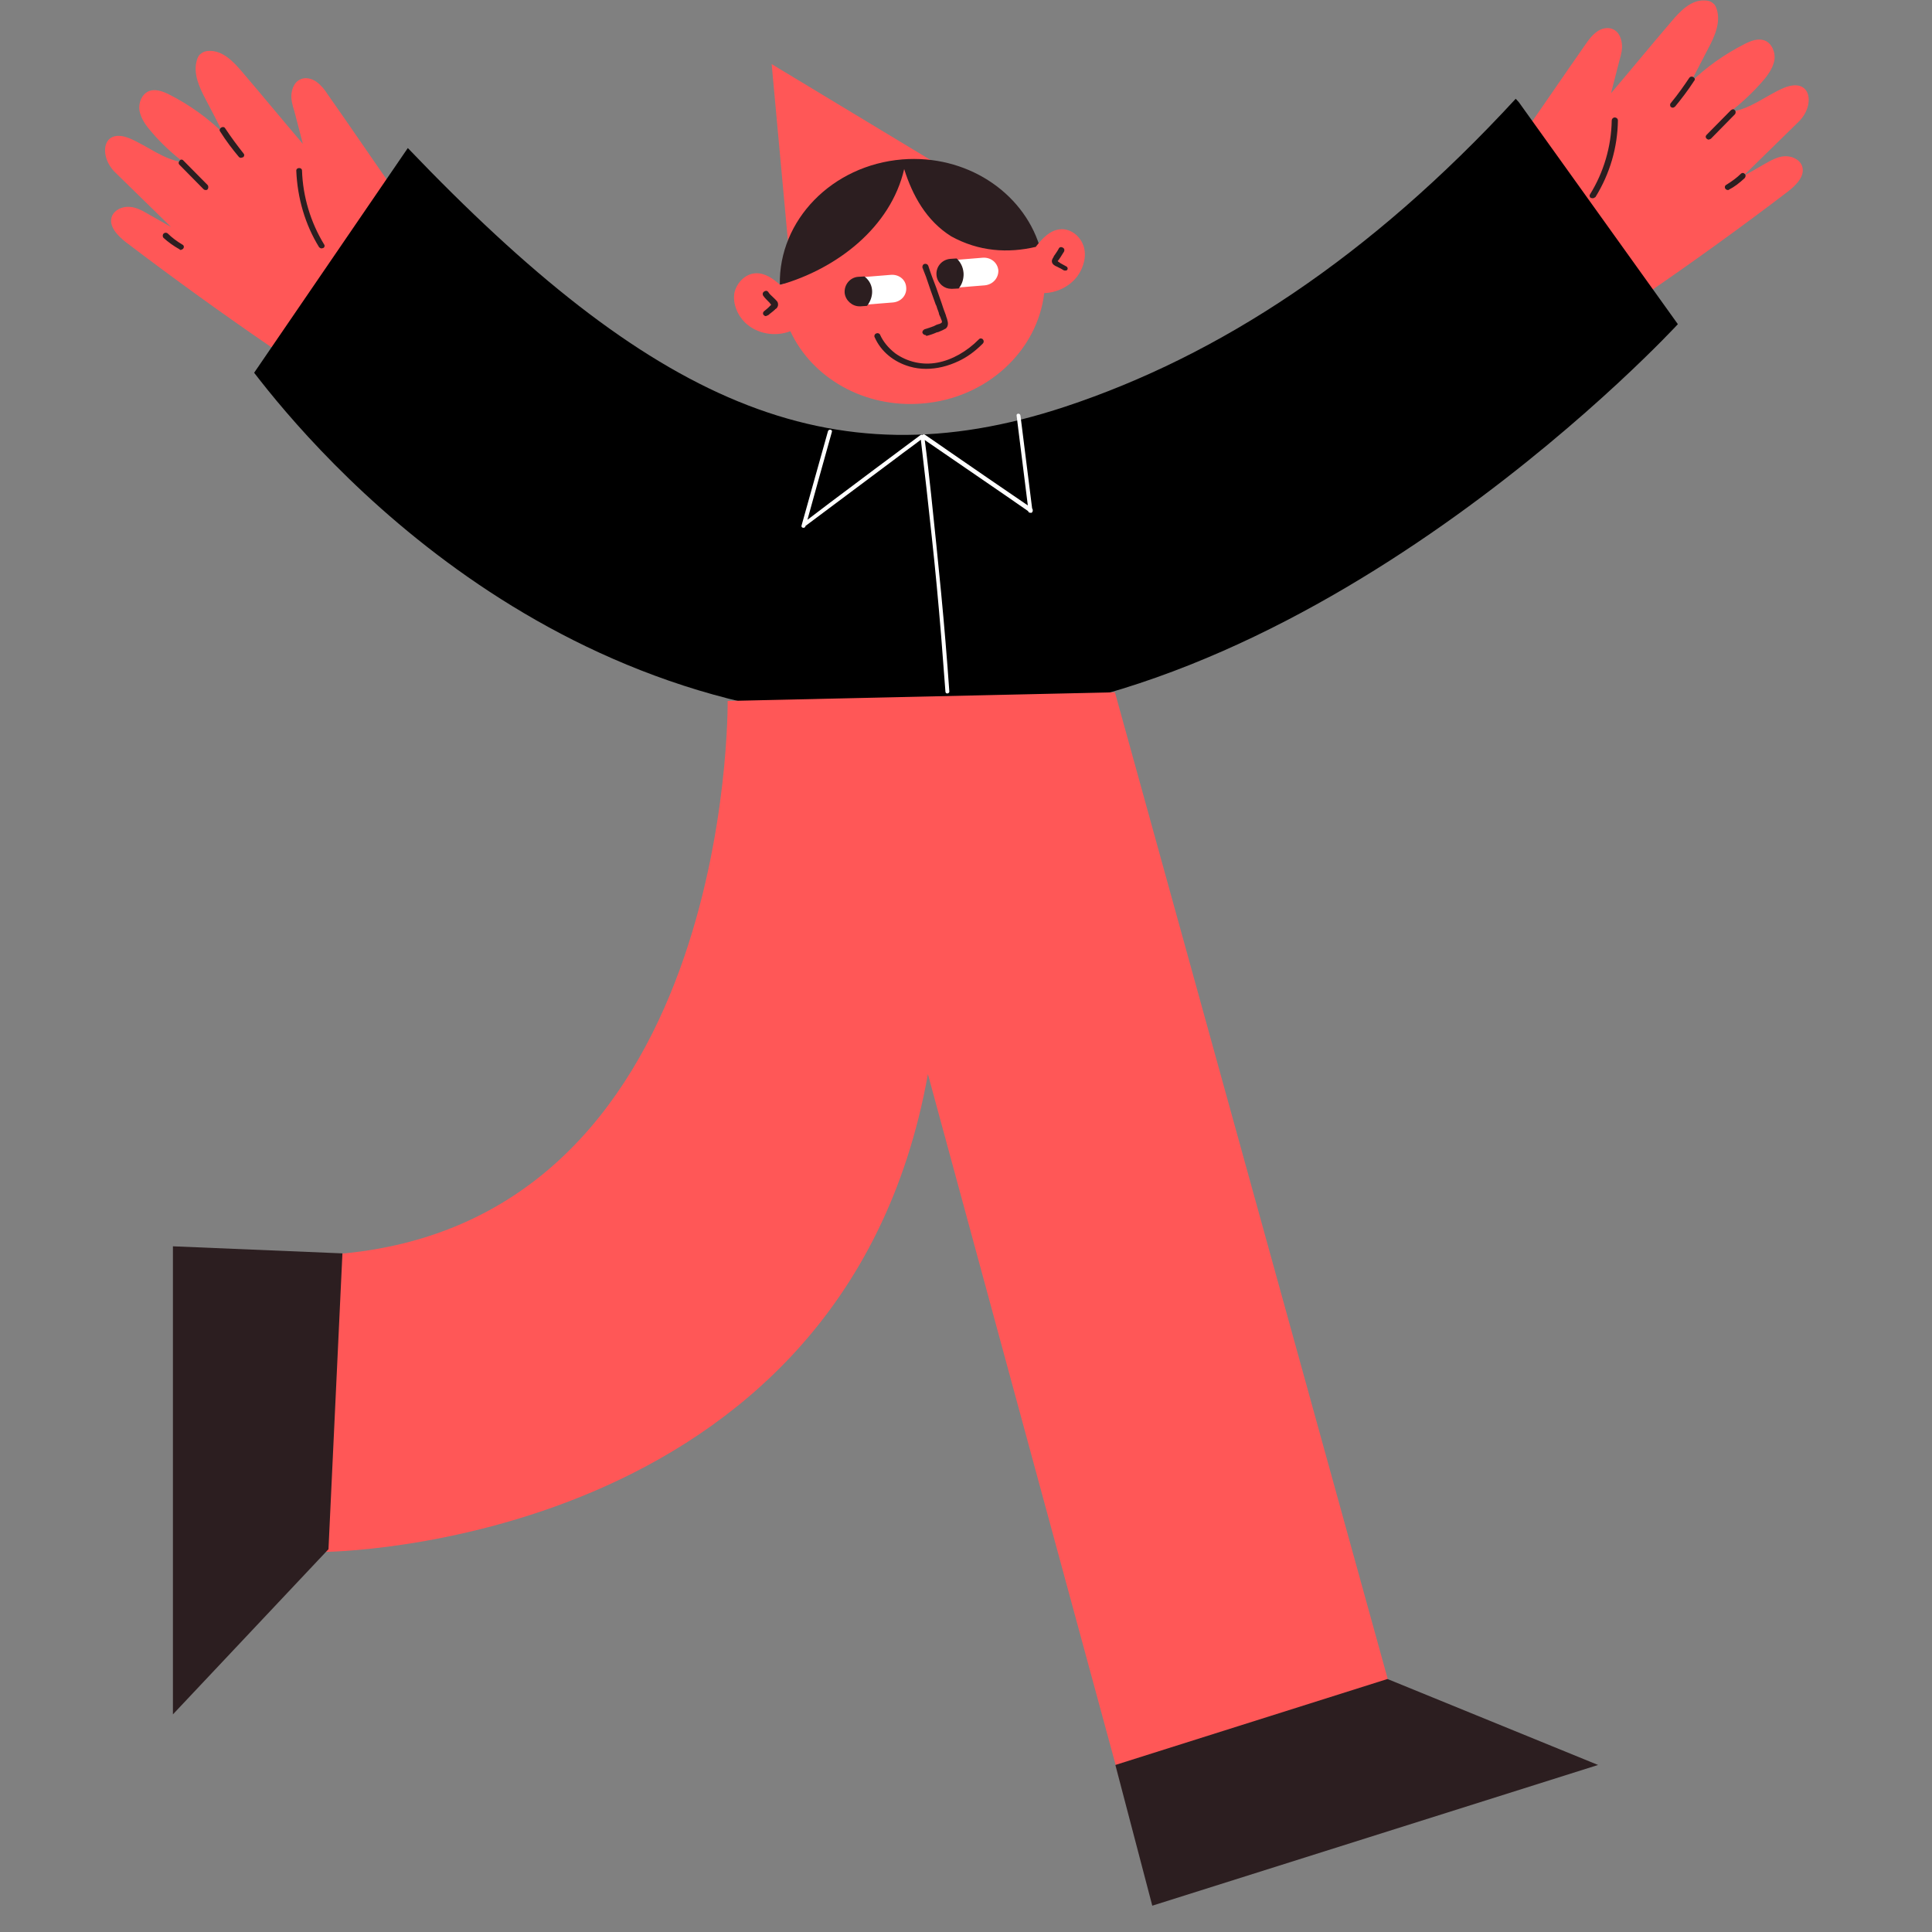 <svg xmlns="http://www.w3.org/2000/svg" xmlns:xlink="http://www.w3.org/1999/xlink" width="70" viewBox="0 0 52.5 52.5" height="70" preserveAspectRatio="xMidYMid meet"><rect x="0" y="0" width="52.5" height="52.5" fill="#808080" stroke="none"/><defs><clipPath id="17bfa18265"><path d="M 2.602 0 L 49.406 0 L 49.406 11 L 2.602 11 Z M 2.602 0 " clip-rule="nonzero"></path></clipPath></defs><path fill="#ff5757" d="M 21.496 7.469 L 20.969 1.742 L 26.238 4.922 Z M 21.496 7.469 " fill-opacity="1" fill-rule="nonzero"></path><path fill="#2c1e20" d="M 24.57 5.125 C 24.793 5.832 25.164 6.211 25.84 6.633 C 26.621 7.066 27.422 7.141 28.246 6.676 C 27.781 5.207 26.25 4.195 24.52 4.332 C 22.605 4.488 21.16 5.988 21.191 7.734 C 22.773 7.469 24.203 6.707 24.57 5.125 Z M 24.57 5.125 " fill-opacity="1" fill-rule="nonzero"></path><g clip-path="url(#17bfa18265)"><path fill="#ff5757" d="M 7.371 9.434 C 6.031 8.516 4.711 7.562 3.422 6.582 C 3.191 6.402 2.938 6.137 3.043 5.875 C 3.117 5.695 3.328 5.609 3.516 5.621 C 3.707 5.629 3.887 5.734 4.055 5.832 C 4.258 5.949 4.445 6.055 4.648 6.168 C 4.141 5.672 3.633 5.176 3.125 4.68 C 2.672 4.234 2.777 3.453 3.527 3.762 C 4.023 3.973 4.438 4.34 4.996 4.414 C 4.68 4.172 4.383 3.898 4.121 3.59 C 3.973 3.422 3.836 3.234 3.793 3.02 C 3.75 2.809 3.855 2.547 4.055 2.473 C 4.234 2.41 4.426 2.484 4.594 2.566 C 5.133 2.84 5.629 3.191 6.062 3.613 C 5.906 3.305 5.746 3 5.586 2.695 C 5.406 2.355 5.238 1.977 5.355 1.617 C 5.375 1.562 5.398 1.5 5.449 1.469 C 5.516 1.406 5.598 1.383 5.691 1.383 C 6.062 1.375 6.348 1.68 6.59 1.965 C 7.141 2.609 7.68 3.266 8.23 3.91 C 8.156 3.613 8.07 3.305 7.996 3.012 C 7.945 2.852 7.902 2.695 7.922 2.535 C 7.945 2.375 8.016 2.219 8.164 2.156 C 8.301 2.09 8.48 2.133 8.609 2.23 C 8.734 2.324 8.832 2.449 8.914 2.578 C 9.508 3.422 10.086 4.277 10.68 5.125 C 10.68 6.527 10.004 7.902 8.82 8.664 C 8.312 8.98 7.934 9.223 7.371 9.434 Z M 44.633 8.059 C 45.973 7.141 47.293 6.191 48.582 5.207 C 48.816 5.027 49.07 4.766 48.965 4.5 C 48.891 4.32 48.676 4.234 48.488 4.246 C 48.297 4.258 48.117 4.363 47.949 4.457 C 47.75 4.574 47.559 4.68 47.355 4.797 C 47.863 4.301 48.371 3.805 48.879 3.305 C 49.332 2.863 49.227 2.082 48.477 2.387 C 47.98 2.598 47.57 2.969 47.008 3.043 C 47.324 2.801 47.621 2.523 47.887 2.219 C 48.035 2.051 48.172 1.859 48.215 1.648 C 48.254 1.426 48.148 1.172 47.949 1.098 C 47.77 1.035 47.578 1.109 47.41 1.195 C 46.871 1.469 46.375 1.816 45.941 2.238 C 46.102 1.934 46.258 1.625 46.418 1.32 C 46.598 0.984 46.766 0.602 46.648 0.242 C 46.629 0.191 46.605 0.125 46.555 0.094 C 46.492 0.031 46.406 0.012 46.312 0.012 C 45.941 0 45.656 0.305 45.414 0.59 C 44.863 1.234 44.324 1.891 43.777 2.535 C 43.852 2.238 43.934 1.934 44.008 1.637 C 44.051 1.488 44.094 1.332 44.07 1.172 C 44.051 1.016 43.977 0.855 43.828 0.793 C 43.691 0.73 43.512 0.77 43.387 0.867 C 43.258 0.961 43.164 1.09 43.078 1.215 C 42.488 2.059 41.906 2.914 41.316 3.762 C 41.316 5.164 41.992 6.539 43.176 7.301 C 43.703 7.617 44.082 7.848 44.633 8.059 Z M 29.441 6.676 C 29.348 6.402 29.07 6.191 28.785 6.234 C 28.523 6.266 28.32 6.484 28.152 6.699 L 28.152 6.707 C 27.391 6.887 26.598 6.836 25.848 6.422 C 25.172 6 24.793 5.305 24.57 4.594 C 24.203 6.18 22.742 7.301 21.199 7.742 C 21.012 7.574 20.789 7.414 20.535 7.426 C 20.25 7.438 20.008 7.691 19.953 7.977 C 19.914 8.262 20.039 8.559 20.238 8.758 C 20.559 9.074 21.062 9.16 21.477 9 C 22.066 10.27 23.484 11.094 25.059 10.965 C 26.82 10.828 28.195 9.527 28.375 7.965 C 28.723 7.953 29.07 7.785 29.281 7.5 C 29.453 7.258 29.535 6.941 29.441 6.676 Z M 29.441 6.676 " fill-opacity="1" fill-rule="nonzero"></path></g><path fill="#000000" d="M 11.082 4.023 C 17.641 10.879 22.5 13.184 28.945 11.051 C 33.129 9.664 37.207 7.004 41.188 2.684 L 41.273 2.777 L 45.594 8.809 C 45.594 8.809 36.129 19.098 25.723 19.586 C 15.18 20.082 8.621 12.359 6.906 10.129 Z M 11.082 4.023 " fill-opacity="1" fill-rule="nonzero"></path><path fill="#ff5757" d="M 30.297 18.812 L 37.883 46.25 L 30.52 48.711 L 25.215 29.188 C 22.902 42.109 8.789 42.172 8.789 42.172 L 8.789 34.102 C 19.953 33.52 19.773 19.047 19.773 19.047 Z M 30.297 18.812 " fill-opacity="1" fill-rule="nonzero"></path><path fill="#2c1e20" d="M 30.309 47.961 L 31.312 51.785 L 43.426 47.961 L 37.703 45.625 Z M 30.309 47.961 " fill-opacity="1" fill-rule="nonzero"></path><path fill="#2c1e20" d="M 9.305 34.059 L 4.699 33.867 L 4.699 46.586 L 8.926 42.098 Z M 9.305 34.059 " fill-opacity="1" fill-rule="nonzero"></path><path fill="#2c1e20" d="M 28.914 7.32 C 28.848 7.289 28.797 7.258 28.734 7.227 C 28.68 7.203 28.617 7.172 28.605 7.121 C 28.598 7.09 28.617 7.059 28.637 7.023 C 28.66 6.992 28.668 6.973 28.691 6.941 C 28.723 6.887 28.766 6.824 28.797 6.77 C 28.828 6.719 28.922 6.77 28.891 6.824 C 28.859 6.879 28.828 6.93 28.797 6.984 L 28.742 7.059 C 28.734 7.066 28.723 7.078 28.723 7.09 C 28.723 7.098 28.711 7.098 28.711 7.109 C 28.723 7.121 28.734 7.121 28.742 7.129 C 28.766 7.141 28.797 7.164 28.816 7.172 L 28.965 7.258 C 29.027 7.27 28.977 7.352 28.914 7.32 Z M 28.914 7.32 " fill-opacity="1" fill-rule="nonzero"></path><path fill="#2c1e20" d="M 28.945 7.352 C 28.934 7.352 28.914 7.352 28.902 7.344 C 28.871 7.32 28.84 7.309 28.809 7.289 C 28.773 7.277 28.754 7.258 28.723 7.246 C 28.668 7.227 28.598 7.184 28.586 7.121 C 28.574 7.078 28.598 7.035 28.617 7.004 C 28.629 6.984 28.637 6.973 28.637 6.961 C 28.648 6.949 28.66 6.93 28.668 6.918 C 28.68 6.898 28.703 6.867 28.723 6.836 C 28.742 6.805 28.766 6.77 28.773 6.75 C 28.797 6.707 28.848 6.707 28.883 6.73 C 28.922 6.75 28.934 6.793 28.914 6.836 L 28.816 6.992 L 28.766 7.066 C 28.754 7.078 28.754 7.078 28.742 7.09 C 28.742 7.09 28.742 7.098 28.742 7.098 C 28.742 7.098 28.754 7.098 28.754 7.109 C 28.766 7.121 28.773 7.121 28.785 7.129 C 28.797 7.141 28.809 7.141 28.816 7.152 L 28.965 7.234 C 28.996 7.246 29.008 7.27 29.008 7.277 C 29.02 7.301 29.008 7.332 28.988 7.344 C 28.977 7.352 28.965 7.352 28.945 7.352 Z M 28.84 6.77 C 28.828 6.77 28.828 6.77 28.816 6.781 C 28.797 6.812 28.785 6.836 28.766 6.867 C 28.742 6.898 28.734 6.918 28.711 6.949 C 28.703 6.973 28.691 6.984 28.691 6.992 C 28.68 7.004 28.668 7.023 28.66 7.035 C 28.637 7.066 28.629 7.09 28.629 7.109 C 28.637 7.152 28.691 7.184 28.742 7.195 C 28.773 7.215 28.809 7.227 28.84 7.246 C 28.871 7.258 28.891 7.277 28.922 7.289 C 28.934 7.301 28.953 7.289 28.953 7.289 C 28.965 7.289 28.965 7.277 28.965 7.277 C 28.965 7.277 28.965 7.277 28.953 7.277 L 28.945 7.277 L 28.797 7.195 C 28.785 7.195 28.773 7.184 28.754 7.172 C 28.742 7.164 28.734 7.164 28.723 7.152 L 28.711 7.152 C 28.711 7.152 28.711 7.152 28.703 7.141 C 28.691 7.141 28.691 7.129 28.68 7.129 L 28.668 7.121 L 28.668 7.109 C 28.668 7.098 28.68 7.09 28.68 7.078 C 28.68 7.059 28.703 7.047 28.711 7.035 L 28.766 6.961 L 28.859 6.805 C 28.871 6.793 28.848 6.781 28.848 6.77 C 28.859 6.781 28.848 6.77 28.84 6.77 Z M 28.84 6.77 " fill-opacity="1" fill-rule="nonzero"></path><path fill="#2c1e20" d="M 21.086 8.219 C 21.105 8.25 21.105 8.293 21.086 8.324 C 21.074 8.355 21.043 8.379 21.023 8.398 C 20.969 8.449 20.906 8.492 20.844 8.547 C 20.82 8.566 20.789 8.566 20.77 8.547 C 20.746 8.523 20.746 8.492 20.77 8.473 C 20.82 8.43 20.875 8.387 20.926 8.336 C 20.938 8.324 20.949 8.312 20.957 8.305 C 20.969 8.305 20.98 8.293 20.98 8.281 C 20.98 8.273 20.969 8.25 20.957 8.25 C 20.895 8.164 20.801 8.102 20.746 8.008 C 20.715 7.945 20.809 7.891 20.844 7.953 C 20.906 8.059 21.023 8.113 21.086 8.219 Z M 21.086 8.219 " fill-opacity="1" fill-rule="nonzero"></path><path fill="#2c1e20" d="M 20.809 8.59 C 20.789 8.59 20.77 8.578 20.758 8.566 C 20.746 8.559 20.734 8.535 20.734 8.516 C 20.734 8.492 20.746 8.473 20.758 8.461 C 20.809 8.418 20.863 8.379 20.914 8.324 L 20.957 8.281 L 20.949 8.273 C 20.926 8.238 20.895 8.207 20.863 8.176 C 20.82 8.133 20.77 8.082 20.734 8.027 C 20.715 7.977 20.734 7.934 20.777 7.914 C 20.801 7.902 20.82 7.902 20.832 7.902 C 20.852 7.914 20.875 7.922 20.883 7.945 C 20.914 7.996 20.957 8.027 21 8.07 C 21.043 8.113 21.094 8.156 21.129 8.207 C 21.148 8.25 21.148 8.305 21.129 8.336 C 21.117 8.367 21.094 8.387 21.074 8.398 C 21.062 8.398 21.062 8.41 21.062 8.41 C 21.031 8.441 20.988 8.473 20.949 8.504 C 20.926 8.523 20.906 8.535 20.883 8.559 C 20.844 8.578 20.82 8.59 20.809 8.59 Z M 20.969 8.324 L 20.949 8.344 C 20.895 8.398 20.844 8.441 20.789 8.484 C 20.789 8.484 20.777 8.492 20.777 8.504 C 20.777 8.516 20.777 8.516 20.789 8.523 C 20.801 8.535 20.809 8.535 20.82 8.523 C 20.844 8.504 20.875 8.484 20.895 8.473 C 20.938 8.441 20.969 8.41 21 8.379 C 21.012 8.367 21.012 8.367 21.023 8.355 C 21.043 8.344 21.055 8.324 21.062 8.312 L 21.062 8.305 C 21.074 8.281 21.074 8.25 21.062 8.23 C 21.031 8.176 20.988 8.145 20.949 8.102 C 20.906 8.059 20.852 8.02 20.82 7.965 C 20.82 7.953 20.809 7.953 20.809 7.953 C 20.801 7.953 20.801 7.953 20.789 7.953 C 20.777 7.953 20.77 7.977 20.777 7.996 C 20.809 8.051 20.852 8.094 20.895 8.133 C 20.926 8.164 20.957 8.199 20.98 8.23 C 21 8.238 21.012 8.273 21.012 8.281 C 21.012 8.305 20.988 8.324 20.969 8.324 Z M 20.969 8.324 " fill-opacity="1" fill-rule="nonzero"></path><path fill="#ffffff" d="M 28.004 13.934 C 27.973 13.934 27.941 13.922 27.941 13.891 C 27.738 13.754 27.551 13.617 27.348 13.48 C 26.609 12.973 25.871 12.465 25.129 11.957 C 25.195 12.445 25.246 12.93 25.301 13.426 C 25.395 14.324 25.488 15.211 25.574 16.109 C 25.66 17.008 25.734 17.895 25.797 18.793 C 25.797 18.855 25.691 18.867 25.691 18.793 C 25.648 18.285 25.617 17.777 25.574 17.273 C 25.5 16.375 25.418 15.488 25.32 14.59 C 25.227 13.711 25.129 12.836 25.023 11.949 C 24.805 12.117 24.582 12.273 24.359 12.445 C 23.535 13.059 22.711 13.68 21.887 14.293 L 21.887 14.305 C 21.867 14.367 21.762 14.348 21.781 14.281 C 22.023 13.426 22.258 12.57 22.5 11.715 C 22.523 11.652 22.629 11.672 22.605 11.738 C 22.383 12.527 22.164 13.32 21.941 14.125 C 22.141 13.977 22.344 13.816 22.543 13.668 C 23.367 13.047 24.191 12.434 25.016 11.82 C 25.035 11.809 25.059 11.809 25.066 11.82 C 25.078 11.801 25.098 11.801 25.129 11.809 C 25.344 11.957 25.562 12.105 25.773 12.254 C 26.492 12.75 27.211 13.246 27.93 13.734 C 27.824 12.918 27.73 12.105 27.625 11.293 C 27.613 11.23 27.719 11.219 27.73 11.293 C 27.836 12.137 27.941 12.984 28.047 13.816 C 28.09 13.871 28.047 13.953 28.004 13.934 Z M 28.004 13.934 " fill-opacity="1" fill-rule="nonzero"></path><path fill="#ffffff" d="M 24.203 7.469 L 23.441 7.531 C 23.684 7.742 23.664 8.07 23.492 8.281 L 24.266 8.219 C 24.488 8.199 24.645 8.02 24.625 7.809 C 24.613 7.594 24.422 7.449 24.203 7.469 Z M 24.203 7.469 " fill-opacity="1" fill-rule="nonzero"></path><path fill="#ffffff" d="M 26.695 7.004 L 25.934 7.066 C 26.176 7.277 26.156 7.605 25.988 7.816 L 26.758 7.754 C 26.98 7.734 27.137 7.555 27.129 7.344 C 27.105 7.129 26.918 6.984 26.695 7.004 Z M 26.695 7.004 " fill-opacity="1" fill-rule="nonzero"></path><path fill="#2c1e20" d="M 8.789 6.645 C 8.82 6.699 8.734 6.75 8.695 6.699 C 8.301 6.074 8.102 5.355 8.082 4.629 C 8.082 4.562 8.188 4.562 8.188 4.629 C 8.207 5.344 8.418 6.043 8.789 6.645 Z M 4.934 6.664 C 4.785 6.582 4.648 6.484 4.531 6.371 C 4.512 6.348 4.477 6.348 4.457 6.371 C 4.438 6.391 4.438 6.422 4.457 6.445 C 4.586 6.559 4.73 6.664 4.879 6.75 C 4.934 6.793 4.996 6.699 4.934 6.664 Z M 45.922 2.133 C 45.762 2.367 45.605 2.59 45.426 2.809 C 45.402 2.832 45.402 2.863 45.426 2.883 C 45.445 2.906 45.477 2.906 45.496 2.883 C 45.676 2.66 45.855 2.43 46.016 2.188 C 46.059 2.125 45.961 2.07 45.922 2.133 Z M 47.039 3.012 L 46.387 3.676 C 46.332 3.73 46.418 3.805 46.461 3.75 L 47.113 3.086 C 47.156 3.031 47.082 2.957 47.039 3.012 Z M 4.977 4.383 C 4.922 4.332 4.848 4.414 4.902 4.457 L 5.555 5.125 C 5.609 5.176 5.684 5.102 5.629 5.051 Z M 47.398 4.742 C 47.379 4.723 47.348 4.723 47.324 4.742 C 47.199 4.859 47.062 4.953 46.926 5.039 C 46.859 5.07 46.914 5.164 46.977 5.133 C 47.137 5.051 47.273 4.945 47.398 4.828 C 47.422 4.797 47.422 4.754 47.398 4.742 Z M 43.816 3.266 C 43.809 3.973 43.605 4.68 43.227 5.281 C 43.195 5.336 43.281 5.387 43.32 5.336 C 43.711 4.711 43.926 3.992 43.934 3.266 C 43.926 3.191 43.816 3.191 43.816 3.266 Z M 6.086 3.496 C 6.051 3.445 5.957 3.496 5.988 3.551 C 6.148 3.793 6.316 4.023 6.508 4.246 C 6.527 4.27 6.559 4.27 6.582 4.246 C 6.602 4.227 6.602 4.195 6.582 4.172 C 6.41 3.961 6.242 3.73 6.086 3.496 Z M 25.449 8.25 C 25.48 8.336 25.5 8.41 25.531 8.492 C 25.543 8.535 25.562 8.578 25.586 8.629 C 25.594 8.664 25.629 8.715 25.617 8.758 C 25.605 8.801 25.555 8.809 25.512 8.832 C 25.469 8.852 25.426 8.863 25.383 8.883 C 25.301 8.914 25.215 8.949 25.129 8.969 C 25.066 8.988 25.09 9.086 25.164 9.074 C 25.258 9.055 25.352 9.023 25.449 8.98 C 25.523 8.949 25.617 8.914 25.68 8.875 C 25.742 8.82 25.734 8.746 25.711 8.672 C 25.68 8.578 25.637 8.484 25.605 8.379 C 25.469 7.984 25.332 7.605 25.195 7.215 C 25.172 7.152 25.066 7.184 25.09 7.246 C 25.203 7.574 25.32 7.914 25.449 8.25 Z M 26.684 9.309 C 26.492 9.496 26.281 9.664 26.039 9.781 C 25.637 9.984 25.172 10.066 24.73 9.941 C 24.328 9.824 23.969 9.551 23.801 9.16 C 23.77 9.094 23.863 9.043 23.895 9.105 C 23.988 9.316 24.137 9.488 24.316 9.625 C 24.656 9.867 25.078 9.953 25.48 9.879 C 25.914 9.793 26.312 9.551 26.621 9.234 C 26.664 9.18 26.738 9.254 26.684 9.309 Z M 23.559 8.281 L 23.398 8.293 C 23.188 8.312 23.008 8.156 22.988 7.953 C 22.965 7.742 23.125 7.562 23.324 7.543 L 23.492 7.531 C 23.746 7.742 23.715 8.07 23.559 8.281 Z M 26.051 7.809 L 25.891 7.816 C 25.68 7.84 25.5 7.68 25.48 7.469 C 25.457 7.258 25.617 7.078 25.828 7.059 L 25.996 7.047 C 26.23 7.277 26.207 7.605 26.051 7.809 Z M 26.051 7.809 " fill-opacity="1" fill-rule="nonzero"></path><path fill="#2c1e20" d="M 25.164 10.023 C 25.016 10.023 24.867 10.004 24.719 9.961 C 24.285 9.836 23.938 9.551 23.77 9.168 C 23.746 9.129 23.77 9.074 23.809 9.062 C 23.844 9.043 23.895 9.055 23.914 9.094 C 24 9.285 24.137 9.453 24.328 9.602 C 24.656 9.836 25.066 9.93 25.469 9.855 C 25.871 9.781 26.273 9.551 26.598 9.223 C 26.621 9.199 26.641 9.191 26.664 9.199 C 26.695 9.199 26.715 9.223 26.727 9.254 C 26.738 9.285 26.727 9.316 26.703 9.34 C 26.484 9.559 26.273 9.707 26.051 9.812 C 25.754 9.953 25.457 10.023 25.164 10.023 Z M 23.852 9.105 C 23.844 9.105 23.844 9.105 23.844 9.105 C 23.832 9.105 23.82 9.129 23.832 9.148 C 23.988 9.508 24.328 9.793 24.738 9.918 C 25.141 10.035 25.594 9.984 26.027 9.762 C 26.238 9.656 26.453 9.508 26.664 9.285 C 26.672 9.273 26.672 9.266 26.672 9.254 C 26.672 9.242 26.664 9.234 26.652 9.234 C 26.652 9.234 26.641 9.234 26.633 9.242 C 26.305 9.582 25.891 9.812 25.48 9.898 C 25.066 9.973 24.633 9.879 24.297 9.645 C 24.094 9.496 23.957 9.316 23.863 9.117 C 23.863 9.105 23.863 9.105 23.852 9.105 Z M 25.152 9.105 C 25.109 9.105 25.078 9.074 25.066 9.043 C 25.059 9.012 25.078 8.969 25.121 8.949 C 25.203 8.926 25.289 8.895 25.375 8.863 C 25.395 8.852 25.418 8.844 25.438 8.832 C 25.457 8.82 25.48 8.82 25.5 8.809 C 25.512 8.809 25.523 8.801 25.531 8.801 C 25.562 8.789 25.586 8.777 25.594 8.758 C 25.605 8.738 25.586 8.703 25.574 8.672 C 25.574 8.664 25.562 8.652 25.562 8.641 C 25.555 8.629 25.555 8.609 25.543 8.598 C 25.531 8.566 25.512 8.535 25.512 8.504 C 25.5 8.461 25.48 8.418 25.469 8.387 C 25.457 8.344 25.449 8.312 25.426 8.273 C 25.332 8.02 25.246 7.766 25.164 7.523 C 25.129 7.438 25.098 7.352 25.066 7.27 C 25.059 7.227 25.078 7.184 25.121 7.172 C 25.164 7.164 25.203 7.172 25.227 7.227 C 25.289 7.426 25.363 7.617 25.438 7.809 C 25.5 7.996 25.574 8.188 25.637 8.387 C 25.66 8.449 25.68 8.504 25.703 8.566 C 25.711 8.609 25.734 8.652 25.742 8.695 C 25.766 8.77 25.773 8.863 25.703 8.926 C 25.648 8.957 25.586 8.988 25.523 9.012 C 25.5 9.023 25.48 9.031 25.457 9.031 C 25.363 9.074 25.27 9.105 25.172 9.129 C 25.164 9.105 25.152 9.105 25.152 9.105 Z M 25.469 8.238 C 25.488 8.281 25.5 8.324 25.512 8.367 C 25.523 8.41 25.531 8.441 25.555 8.484 C 25.562 8.516 25.574 8.547 25.586 8.578 C 25.594 8.59 25.594 8.609 25.605 8.621 C 25.605 8.629 25.617 8.641 25.617 8.641 C 25.629 8.672 25.648 8.715 25.637 8.758 C 25.629 8.801 25.586 8.82 25.543 8.832 C 25.531 8.832 25.523 8.844 25.512 8.844 C 25.488 8.852 25.469 8.863 25.449 8.875 C 25.426 8.883 25.406 8.883 25.383 8.895 C 25.301 8.926 25.215 8.957 25.121 8.98 C 25.098 8.988 25.098 9.012 25.098 9.012 C 25.098 9.023 25.109 9.031 25.141 9.031 C 25.238 9.012 25.332 8.98 25.418 8.938 C 25.438 8.926 25.457 8.914 25.48 8.914 C 25.543 8.895 25.594 8.863 25.648 8.844 C 25.691 8.801 25.691 8.746 25.668 8.672 C 25.66 8.629 25.637 8.598 25.629 8.559 C 25.605 8.504 25.586 8.441 25.562 8.379 C 25.5 8.188 25.426 7.984 25.363 7.797 C 25.289 7.605 25.227 7.406 25.152 7.215 C 25.141 7.195 25.121 7.203 25.109 7.203 C 25.098 7.203 25.09 7.215 25.09 7.234 C 25.121 7.32 25.152 7.406 25.184 7.488 C 25.289 7.742 25.375 7.984 25.469 8.238 Z M 23.355 8.324 C 23.156 8.324 22.977 8.164 22.953 7.965 C 22.934 7.742 23.094 7.543 23.312 7.523 L 23.492 7.512 L 23.504 7.523 C 23.77 7.742 23.738 8.082 23.566 8.305 L 23.559 8.312 L 23.387 8.324 C 23.387 8.324 23.379 8.324 23.355 8.324 Z M 23.484 7.562 L 23.324 7.574 C 23.133 7.594 22.996 7.766 23.008 7.953 C 23.027 8.145 23.199 8.293 23.387 8.273 L 23.535 8.262 C 23.684 8.059 23.715 7.754 23.484 7.562 Z M 25.848 7.848 C 25.754 7.848 25.668 7.816 25.594 7.754 C 25.512 7.68 25.457 7.586 25.449 7.48 C 25.426 7.258 25.586 7.059 25.816 7.035 L 25.996 7.023 L 26.008 7.035 C 26.25 7.277 26.219 7.629 26.059 7.828 L 26.051 7.84 L 25.883 7.848 C 25.883 7.848 25.871 7.848 25.848 7.848 Z M 25.988 7.078 L 25.828 7.09 C 25.629 7.109 25.48 7.277 25.5 7.469 C 25.512 7.562 25.555 7.648 25.629 7.711 C 25.703 7.773 25.785 7.809 25.883 7.797 L 26.027 7.785 C 26.176 7.594 26.199 7.301 25.988 7.078 Z M 4.91 6.793 C 4.902 6.793 4.879 6.781 4.871 6.77 C 4.723 6.688 4.574 6.582 4.445 6.465 C 4.414 6.434 4.414 6.379 4.445 6.348 C 4.477 6.316 4.531 6.316 4.562 6.348 C 4.668 6.453 4.797 6.551 4.953 6.645 C 4.977 6.656 4.996 6.676 4.996 6.707 C 4.996 6.738 4.977 6.77 4.941 6.781 C 4.934 6.781 4.922 6.793 4.91 6.793 Z M 4.488 6.379 C 4.477 6.379 4.477 6.379 4.469 6.391 C 4.457 6.402 4.457 6.402 4.457 6.414 C 4.457 6.422 4.457 6.422 4.469 6.434 C 4.586 6.539 4.73 6.645 4.879 6.738 C 4.891 6.75 4.891 6.75 4.902 6.75 C 4.91 6.75 4.922 6.73 4.922 6.719 C 4.922 6.719 4.922 6.707 4.91 6.699 C 4.742 6.602 4.605 6.508 4.5 6.402 C 4.512 6.379 4.5 6.379 4.488 6.379 Z M 8.734 6.75 C 8.715 6.75 8.695 6.738 8.672 6.719 C 8.293 6.105 8.082 5.387 8.051 4.637 C 8.051 4.543 8.207 4.543 8.207 4.637 C 8.23 5.344 8.441 6.043 8.809 6.645 C 8.832 6.676 8.82 6.719 8.789 6.738 C 8.777 6.738 8.758 6.75 8.734 6.75 Z M 8.133 4.605 C 8.133 4.605 8.102 4.605 8.102 4.629 C 8.121 5.367 8.336 6.086 8.715 6.688 C 8.727 6.699 8.746 6.699 8.758 6.688 C 8.766 6.688 8.777 6.676 8.766 6.656 C 8.387 6.043 8.188 5.344 8.164 4.629 C 8.164 4.605 8.133 4.605 8.133 4.605 Z M 43.281 5.387 C 43.258 5.387 43.246 5.379 43.227 5.379 C 43.195 5.355 43.184 5.312 43.207 5.281 C 43.574 4.691 43.785 3.992 43.797 3.273 C 43.797 3.234 43.828 3.199 43.871 3.191 C 43.914 3.191 43.957 3.211 43.965 3.266 C 43.957 4.004 43.746 4.723 43.355 5.355 C 43.32 5.379 43.301 5.387 43.281 5.387 Z M 43.871 3.234 C 43.859 3.234 43.84 3.234 43.84 3.266 C 43.828 3.992 43.617 4.699 43.246 5.293 C 43.238 5.305 43.246 5.312 43.258 5.324 C 43.27 5.336 43.289 5.336 43.301 5.312 C 43.691 4.699 43.891 3.984 43.902 3.266 C 43.902 3.242 43.891 3.234 43.871 3.234 Z M 5.598 5.164 C 5.586 5.164 5.555 5.164 5.535 5.145 L 4.879 4.48 C 4.859 4.457 4.848 4.438 4.859 4.406 C 4.871 4.375 4.891 4.352 4.91 4.34 C 4.941 4.332 4.965 4.34 4.984 4.363 L 5.641 5.027 C 5.66 5.051 5.66 5.07 5.66 5.09 C 5.66 5.113 5.652 5.133 5.641 5.145 C 5.629 5.156 5.621 5.164 5.598 5.164 Z M 4.934 4.395 C 4.91 4.395 4.91 4.406 4.902 4.414 C 4.902 4.426 4.902 4.426 4.91 4.438 L 5.566 5.102 C 5.586 5.125 5.598 5.113 5.609 5.102 C 5.609 5.102 5.629 5.082 5.609 5.059 L 4.953 4.395 C 4.953 4.395 4.941 4.395 4.934 4.395 Z M 46.957 5.164 C 46.926 5.164 46.891 5.145 46.883 5.125 C 46.859 5.09 46.871 5.039 46.914 5.02 C 47.07 4.922 47.199 4.828 47.305 4.723 C 47.336 4.691 47.379 4.691 47.41 4.723 C 47.422 4.734 47.43 4.742 47.43 4.754 C 47.441 4.773 47.43 4.816 47.41 4.84 C 47.262 4.977 47.125 5.082 46.977 5.156 C 46.977 5.164 46.965 5.164 46.957 5.164 Z M 47.355 4.754 C 47.348 4.754 47.348 4.754 47.336 4.766 C 47.219 4.871 47.094 4.965 46.934 5.059 C 46.926 5.059 46.926 5.07 46.926 5.07 C 46.926 5.082 46.926 5.082 46.926 5.09 C 46.926 5.102 46.945 5.113 46.965 5.102 C 47.105 5.027 47.242 4.934 47.379 4.797 C 47.391 4.785 47.391 4.754 47.379 4.754 L 47.367 4.754 C 47.379 4.754 47.367 4.754 47.355 4.754 Z M 6.551 4.289 C 6.527 4.289 6.508 4.277 6.496 4.27 C 6.316 4.055 6.148 3.836 5.98 3.57 C 5.957 3.539 5.969 3.496 6.012 3.465 C 6.043 3.445 6.094 3.445 6.117 3.484 C 6.285 3.738 6.453 3.961 6.613 4.164 C 6.645 4.195 6.645 4.234 6.613 4.27 C 6.582 4.277 6.559 4.289 6.551 4.289 Z M 6.043 3.496 C 6.031 3.496 6.031 3.496 6.02 3.508 C 6.012 3.508 6.012 3.52 6.012 3.52 C 6.012 3.52 6.012 3.527 6.012 3.527 C 6.18 3.793 6.348 4.016 6.527 4.227 C 6.539 4.234 6.551 4.234 6.559 4.227 C 6.57 4.215 6.57 4.215 6.57 4.203 C 6.57 4.195 6.57 4.195 6.559 4.184 C 6.402 3.984 6.23 3.75 6.062 3.508 C 6.062 3.508 6.051 3.508 6.043 3.496 Z M 46.426 3.793 C 46.426 3.793 46.418 3.793 46.418 3.793 C 46.387 3.781 46.363 3.762 46.355 3.738 C 46.344 3.707 46.355 3.688 46.375 3.664 L 47.031 3 C 47.051 2.98 47.07 2.98 47.082 2.969 C 47.105 2.969 47.113 2.969 47.137 2.988 C 47.168 3.012 47.176 3.062 47.145 3.105 L 46.492 3.77 C 46.469 3.781 46.449 3.793 46.426 3.793 Z M 47.07 3.02 C 47.07 3.02 47.062 3.02 47.062 3.031 L 46.406 3.699 C 46.395 3.707 46.395 3.719 46.395 3.719 C 46.395 3.73 46.406 3.738 46.418 3.738 C 46.426 3.738 46.426 3.738 46.438 3.73 L 47.094 3.062 C 47.094 3.062 47.105 3.055 47.094 3.043 C 47.094 3.031 47.082 3.031 47.082 3.02 C 47.082 3.02 47.082 3.02 47.07 3.02 Z M 45.457 2.926 C 45.434 2.926 45.414 2.914 45.402 2.906 C 45.391 2.895 45.383 2.875 45.383 2.852 C 45.383 2.832 45.391 2.809 45.402 2.801 C 45.605 2.555 45.773 2.312 45.898 2.125 C 45.922 2.09 45.941 2.082 45.973 2.082 C 46.004 2.082 46.027 2.102 46.047 2.125 C 46.059 2.145 46.059 2.176 46.035 2.199 C 45.867 2.461 45.668 2.715 45.52 2.895 C 45.496 2.914 45.477 2.926 45.457 2.926 Z M 45.973 2.133 C 45.961 2.133 45.953 2.133 45.941 2.156 C 45.816 2.344 45.645 2.59 45.445 2.832 C 45.434 2.84 45.434 2.84 45.434 2.852 C 45.434 2.863 45.434 2.863 45.445 2.875 C 45.457 2.883 45.465 2.883 45.477 2.875 C 45.625 2.695 45.816 2.441 45.996 2.176 C 46.004 2.164 46.004 2.156 45.996 2.156 C 45.996 2.133 45.984 2.133 45.973 2.133 Z M 45.973 2.133 " fill-opacity="1" fill-rule="nonzero"></path></svg>